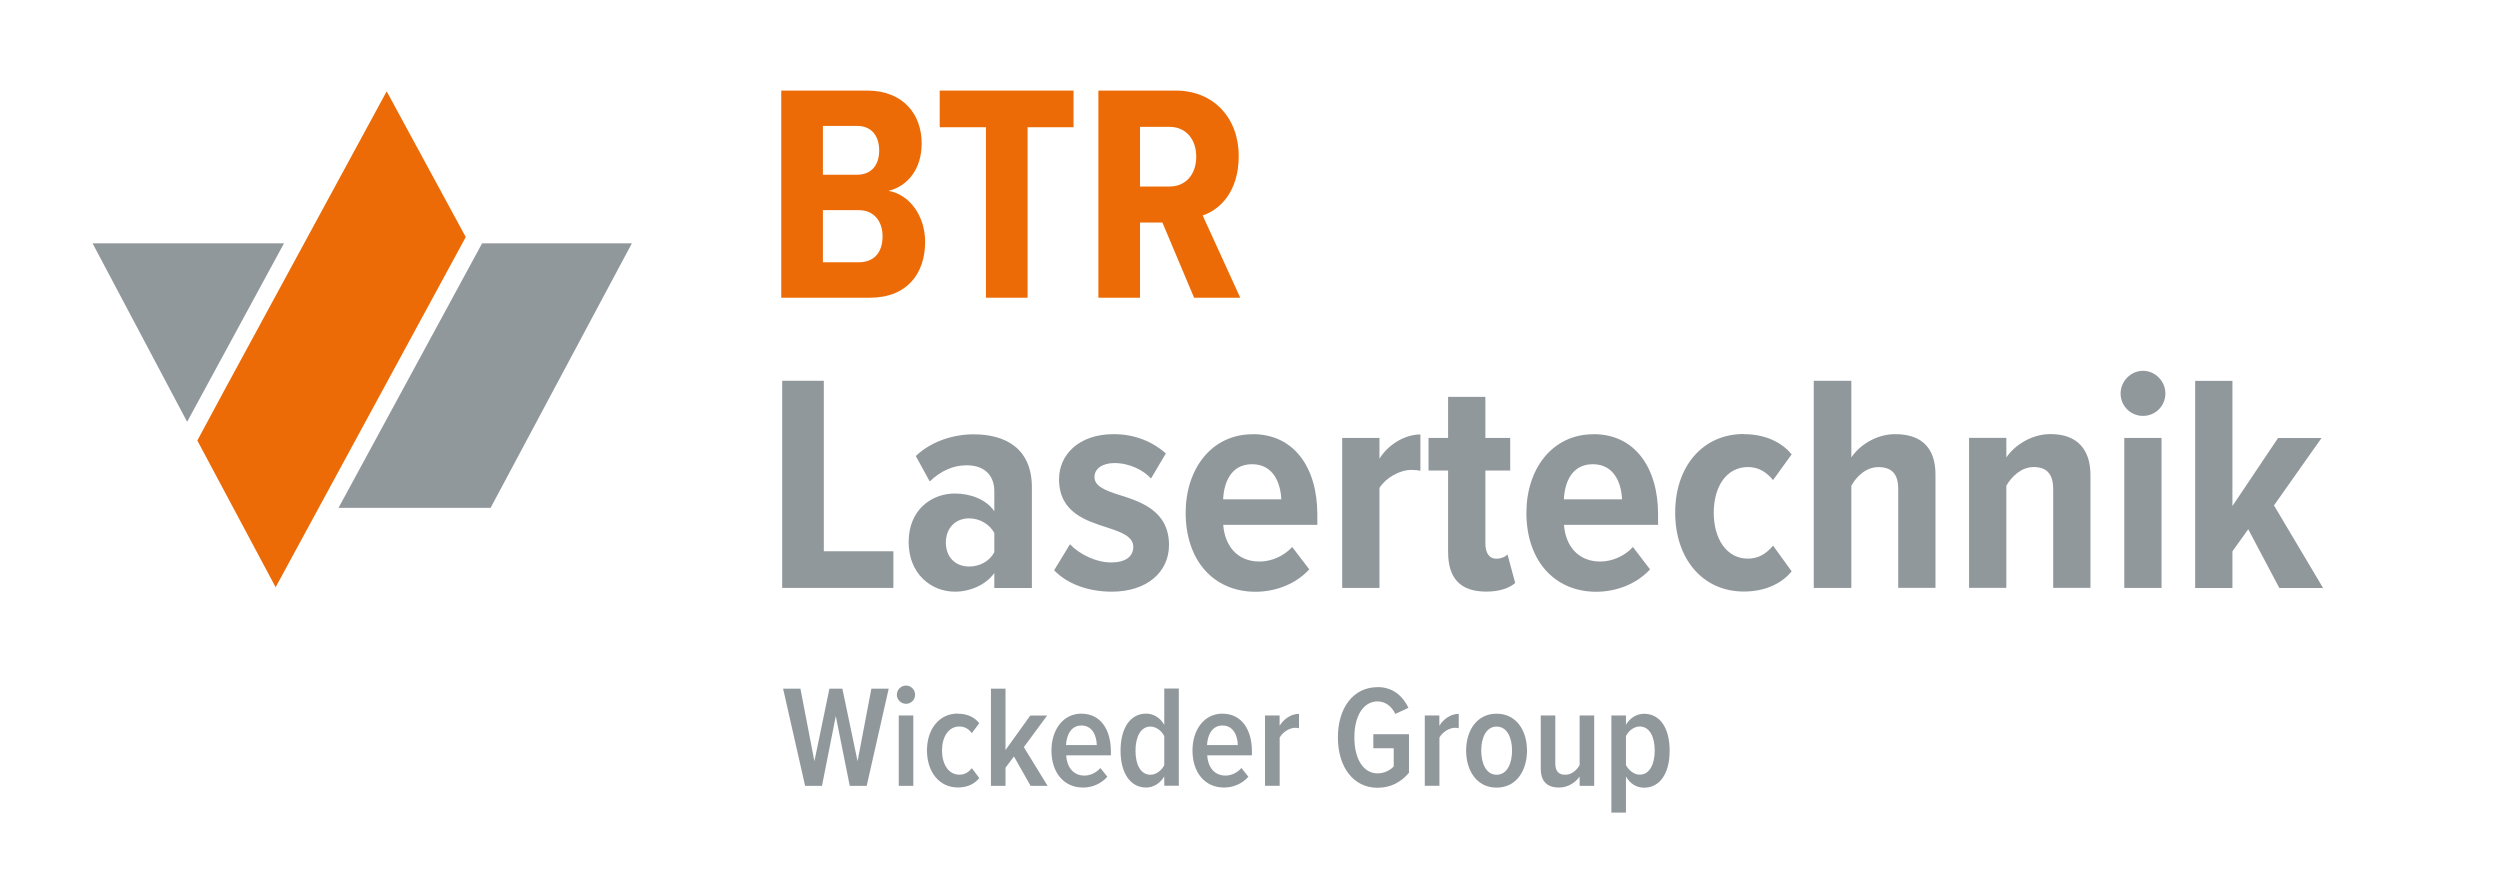 <svg xmlns="http://www.w3.org/2000/svg" id="BTR_Lasertechnik" viewBox="0 0 325.98 113.39"><defs><style>      .st0 {        fill: #91989c;      }      .st1 {        fill: #ed6b06;      }    </style></defs><g><path class="st0" d="M110.8,102.47l-1.82-9.1-1.8,9.1h-2.2l-2.87-12.67h2.26l1.82,9.46,1.96-9.46h1.69l1.98,9.46,1.8-9.46h2.26l-2.87,12.67h-2.2Z"></path><path class="st0" d="M116.94,90.59c0-.67.55-1.2,1.2-1.2s1.18.53,1.18,1.2-.53,1.18-1.18,1.18-1.2-.53-1.2-1.18ZM117.19,102.47v-9.18h1.9v9.18h-1.9Z"></path><path class="st0" d="M124.9,93.06c1.37,0,2.24.55,2.79,1.24l-.97,1.29c-.46-.59-.97-.86-1.63-.86-1.44,0-2.26,1.39-2.26,3.13s.82,3.15,2.26,3.15c.67,0,1.18-.28,1.63-.85l.97,1.29c-.55.68-1.42,1.23-2.79,1.23-2.45,0-4.03-2.05-4.03-4.83s1.58-4.81,4.03-4.81Z"></path><path class="st0" d="M134.38,102.47l-2.17-3.84-1.1,1.48v2.36h-1.9v-12.67h1.9v8l3.23-4.5h2.2l-3.04,4.12,3.1,5.05h-2.22Z"></path><path class="st0" d="M141.03,93.06c2.49,0,3.82,2.11,3.82,4.88v.55h-5.83c.08,1.5.91,2.64,2.39,2.64.72,0,1.54-.36,2.07-.99l.91,1.14c-.78.89-1.94,1.41-3.17,1.41-2.53,0-4.12-1.98-4.12-4.83,0-2.66,1.48-4.81,3.93-4.81ZM139,97.15h4.01c-.02-1.14-.53-2.55-2-2.55s-1.96,1.44-2.01,2.55Z"></path><path class="st0" d="M151.81,102.47v-1.22c-.55.91-1.44,1.44-2.36,1.44-2.05,0-3.34-1.86-3.34-4.81s1.27-4.83,3.34-4.83c.89,0,1.8.48,2.36,1.46v-4.73h1.9v12.67h-1.9ZM151.81,95.99c-.32-.68-1.06-1.25-1.79-1.25-1.31,0-1.96,1.37-1.96,3.15s.65,3.13,1.96,3.13c.72,0,1.46-.57,1.79-1.25v-3.78Z"></path><path class="st0" d="M159.42,93.06c2.49,0,3.82,2.11,3.82,4.88v.55h-5.83c.08,1.5.91,2.64,2.39,2.64.72,0,1.54-.36,2.07-.99l.91,1.14c-.78.89-1.94,1.41-3.17,1.41-2.53,0-4.12-1.98-4.12-4.83,0-2.66,1.48-4.81,3.93-4.81ZM157.39,97.15h4.01c-.02-1.14-.53-2.55-2-2.55s-1.96,1.44-2.01,2.55Z"></path><path class="st0" d="M164.95,102.47v-9.18h1.9v1.35c.53-.89,1.5-1.56,2.53-1.56v1.88c-.15-.04-.32-.06-.49-.06-.78,0-1.65.59-2.03,1.27v6.29h-1.9Z"></path><path class="st0" d="M179.62,89.59c2.05,0,3.31,1.22,4.03,2.7l-1.71.8c-.46-.93-1.22-1.63-2.32-1.63-1.8,0-3.02,1.8-3.02,4.69s1.22,4.69,3.02,4.69c.93,0,1.69-.44,2.11-.91v-2.36h-2.66v-1.84h4.65v5.03c-1.01,1.2-2.36,1.96-4.1,1.96-3.12,0-5.17-2.66-5.17-6.57s2.05-6.55,5.17-6.55Z"></path><path class="st0" d="M185.78,102.47v-9.18h1.9v1.35c.53-.89,1.5-1.56,2.53-1.56v1.88c-.15-.04-.32-.06-.49-.06-.78,0-1.65.59-2.03,1.27v6.29h-1.9Z"></path><path class="st0" d="M191.17,97.87c0-2.58,1.37-4.81,3.97-4.81s3.97,2.22,3.97,4.81-1.37,4.83-3.97,4.83-3.97-2.24-3.97-4.83ZM197.16,97.87c0-1.65-.63-3.13-2.01-3.13s-2.01,1.48-2.01,3.13.63,3.15,2.01,3.15,2.01-1.5,2.01-3.15Z"></path><path class="st0" d="M205.97,102.47v-1.22c-.51.76-1.5,1.44-2.68,1.44-1.63,0-2.39-.87-2.39-2.47v-6.93h1.9v6.27c0,1.06.49,1.46,1.31,1.46s1.5-.61,1.86-1.25v-6.48h1.9v9.18h-1.9Z"></path><path class="st0" d="M212.01,105.96h-1.9v-12.67h1.9v1.22c.53-.91,1.42-1.44,2.36-1.44,2.07,0,3.34,1.84,3.34,4.81s-1.27,4.83-3.34,4.83c-.91,0-1.8-.47-2.36-1.46v4.73ZM213.8,94.73c-.72,0-1.46.55-1.79,1.25v3.76c.32.68,1.06,1.27,1.79,1.27,1.31,0,1.96-1.39,1.96-3.15s-.65-3.13-1.96-3.13Z"></path></g><g><g><polygon class="st0" points="44.14 66.22 63.97 66.22 82.39 31.73 62.86 31.73 44.14 66.22"></polygon><polygon class="st0" points="12.07 31.73 24.4 55 37.03 31.73 12.07 31.73"></polygon></g><polygon class="st1" points="50.42 11.91 29.32 50.77 25.73 57.44 35.94 76.57 60.73 30.91 50.42 11.91"></polygon></g><g><path class="st1" d="M101.87,38.82V11.81h11.18c4.82,0,7.13,3.2,7.13,6.88,0,3.4-1.86,5.59-4.33,6.2,2.75.45,4.78,3.28,4.78,6.64,0,4.09-2.31,7.29-7.21,7.29h-11.54ZM107.3,22.78h4.46c1.94,0,2.88-1.34,2.88-3.16s-.93-3.2-2.88-3.2h-4.46v6.36ZM107.3,34.2h4.66c2.03,0,3.12-1.3,3.12-3.4,0-1.86-1.05-3.4-3.12-3.4h-4.66v6.8Z"></path><path class="st1" d="M128.56,38.82v-22.23h-6.03v-4.78h17.45v4.78h-5.99v22.23h-5.43Z"></path><path class="st1" d="M155.7,38.82l-4.13-9.8h-2.92v9.8h-5.43V11.81h10.08c4.94,0,8.22,3.56,8.22,8.54,0,4.66-2.47,7.01-4.7,7.74l4.9,10.73h-6.03ZM152.5,16.54h-3.85v7.78h3.85c2.11,0,3.48-1.58,3.48-3.89s-1.38-3.89-3.48-3.89Z"></path></g><g><path class="st0" d="M101.99,76.66v-27.01h5.43v22.23h9.07v4.78h-14.5Z"></path><path class="st0" d="M129.65,76.66v-1.94c-1.09,1.54-3.16,2.43-5.14,2.43-3.08,0-6.03-2.31-6.03-6.48s2.96-6.32,6.03-6.32c2.03,0,4.09.77,5.14,2.31v-2.59c0-2.11-1.3-3.4-3.6-3.4-1.7,0-3.36.69-4.82,2.11l-1.82-3.32c2.07-1.98,5.02-2.83,7.53-2.83,4.25,0,7.61,1.9,7.61,6.92v13.12h-4.9ZM129.65,69.49c-.65-1.17-1.94-1.9-3.28-1.9-1.82,0-3.04,1.3-3.04,3.16s1.21,3.12,3.04,3.12c1.34,0,2.63-.65,3.28-1.86v-2.51Z"></path><path class="st0" d="M139.5,70.95c1.21,1.3,3.4,2.39,5.39,2.39,1.86,0,2.88-.77,2.88-2.03,0-1.34-1.5-1.9-3.36-2.51-2.75-.89-6.32-1.94-6.32-6.32,0-3.16,2.55-5.87,7.13-5.87,2.79,0,5.1,1.01,6.8,2.51l-1.94,3.28c-.97-1.09-2.79-2.02-4.78-2.02-1.54,0-2.59.73-2.59,1.82,0,1.17,1.34,1.74,3.16,2.31,2.83.89,6.56,2.07,6.56,6.56,0,3.52-2.88,6.08-7.45,6.08-3.16,0-5.87-1.05-7.53-2.79l2.07-3.4Z"></path><path class="st0" d="M163.35,56.61c5.39,0,8.42,4.37,8.42,10.45v1.38h-12.27c.2,2.67,1.78,4.78,4.74,4.78,1.5,0,3.16-.69,4.25-1.9l2.23,2.92c-1.74,1.9-4.37,2.92-7.01,2.92-5.51,0-9.11-4.13-9.11-10.29,0-5.67,3.32-10.25,8.75-10.25ZM159.5,65.11h7.57c-.08-2.02-.97-4.58-3.81-4.58s-3.69,2.55-3.77,4.58Z"></path><path class="st0" d="M175.01,76.66v-19.56h4.86v2.71c1.09-1.78,3.24-3.16,5.34-3.16v4.74c-.32-.08-.73-.12-1.17-.12-1.54,0-3.36,1.05-4.17,2.35v13.04h-4.86Z"></path><path class="st0" d="M188.82,71.96v-10.61h-2.55v-4.25h2.55v-5.35h4.86v5.35h3.24v4.25h-3.24v9.48c0,1.25.49,2.02,1.42,2.02.61,0,1.21-.24,1.46-.57l1.01,3.73c-.73.65-1.98,1.13-3.77,1.13-3.4,0-4.98-1.74-4.98-5.18Z"></path><path class="st0" d="M207.78,56.61c5.39,0,8.42,4.37,8.42,10.45v1.38h-12.27c.2,2.67,1.78,4.78,4.74,4.78,1.5,0,3.16-.69,4.25-1.9l2.23,2.92c-1.74,1.9-4.37,2.92-7.01,2.92-5.51,0-9.11-4.13-9.11-10.29,0-5.67,3.32-10.25,8.75-10.25ZM203.93,65.11h7.57c-.08-2.02-.97-4.58-3.81-4.58s-3.69,2.55-3.77,4.58Z"></path><path class="st0" d="M227.38,56.61c3.08,0,5.1,1.26,6.24,2.63l-2.43,3.36c-.89-1.09-1.94-1.7-3.28-1.7-2.79,0-4.45,2.55-4.45,5.95s1.66,5.99,4.45,5.99c1.34,0,2.39-.61,3.28-1.7l2.43,3.36c-1.13,1.38-3.16,2.63-6.24,2.63-5.39,0-8.95-4.29-8.95-10.29s3.56-10.25,8.95-10.25Z"></path><path class="st0" d="M247.51,76.66v-12.96c0-2.02-.97-2.79-2.59-2.79s-2.88,1.25-3.52,2.43v13.32h-4.9v-27.01h4.9v10c1.01-1.54,3.2-3.04,5.71-3.04,3.64,0,5.26,1.98,5.26,5.26v14.78h-4.86Z"></path><path class="st0" d="M267.72,76.66v-12.88c0-2.07-.93-2.88-2.55-2.88s-2.88,1.25-3.56,2.43v13.32h-4.86v-19.56h4.86v2.55c1.05-1.54,3.24-3.04,5.75-3.04,3.6,0,5.22,2.11,5.22,5.35v14.7h-4.86Z"></path><path class="st0" d="M276.51,51.31c0-1.62,1.34-2.96,2.92-2.96s2.92,1.34,2.92,2.96-1.3,2.92-2.92,2.92-2.92-1.3-2.92-2.92ZM276.99,76.66v-19.56h4.86v19.56h-4.86Z"></path><path class="st0" d="M297.2,76.66l-4.05-7.65-2.06,2.88v4.78h-4.86v-27.01h4.86v16.32l5.95-8.87h5.67l-6.2,8.79,6.4,10.77h-5.71Z"></path></g></svg>